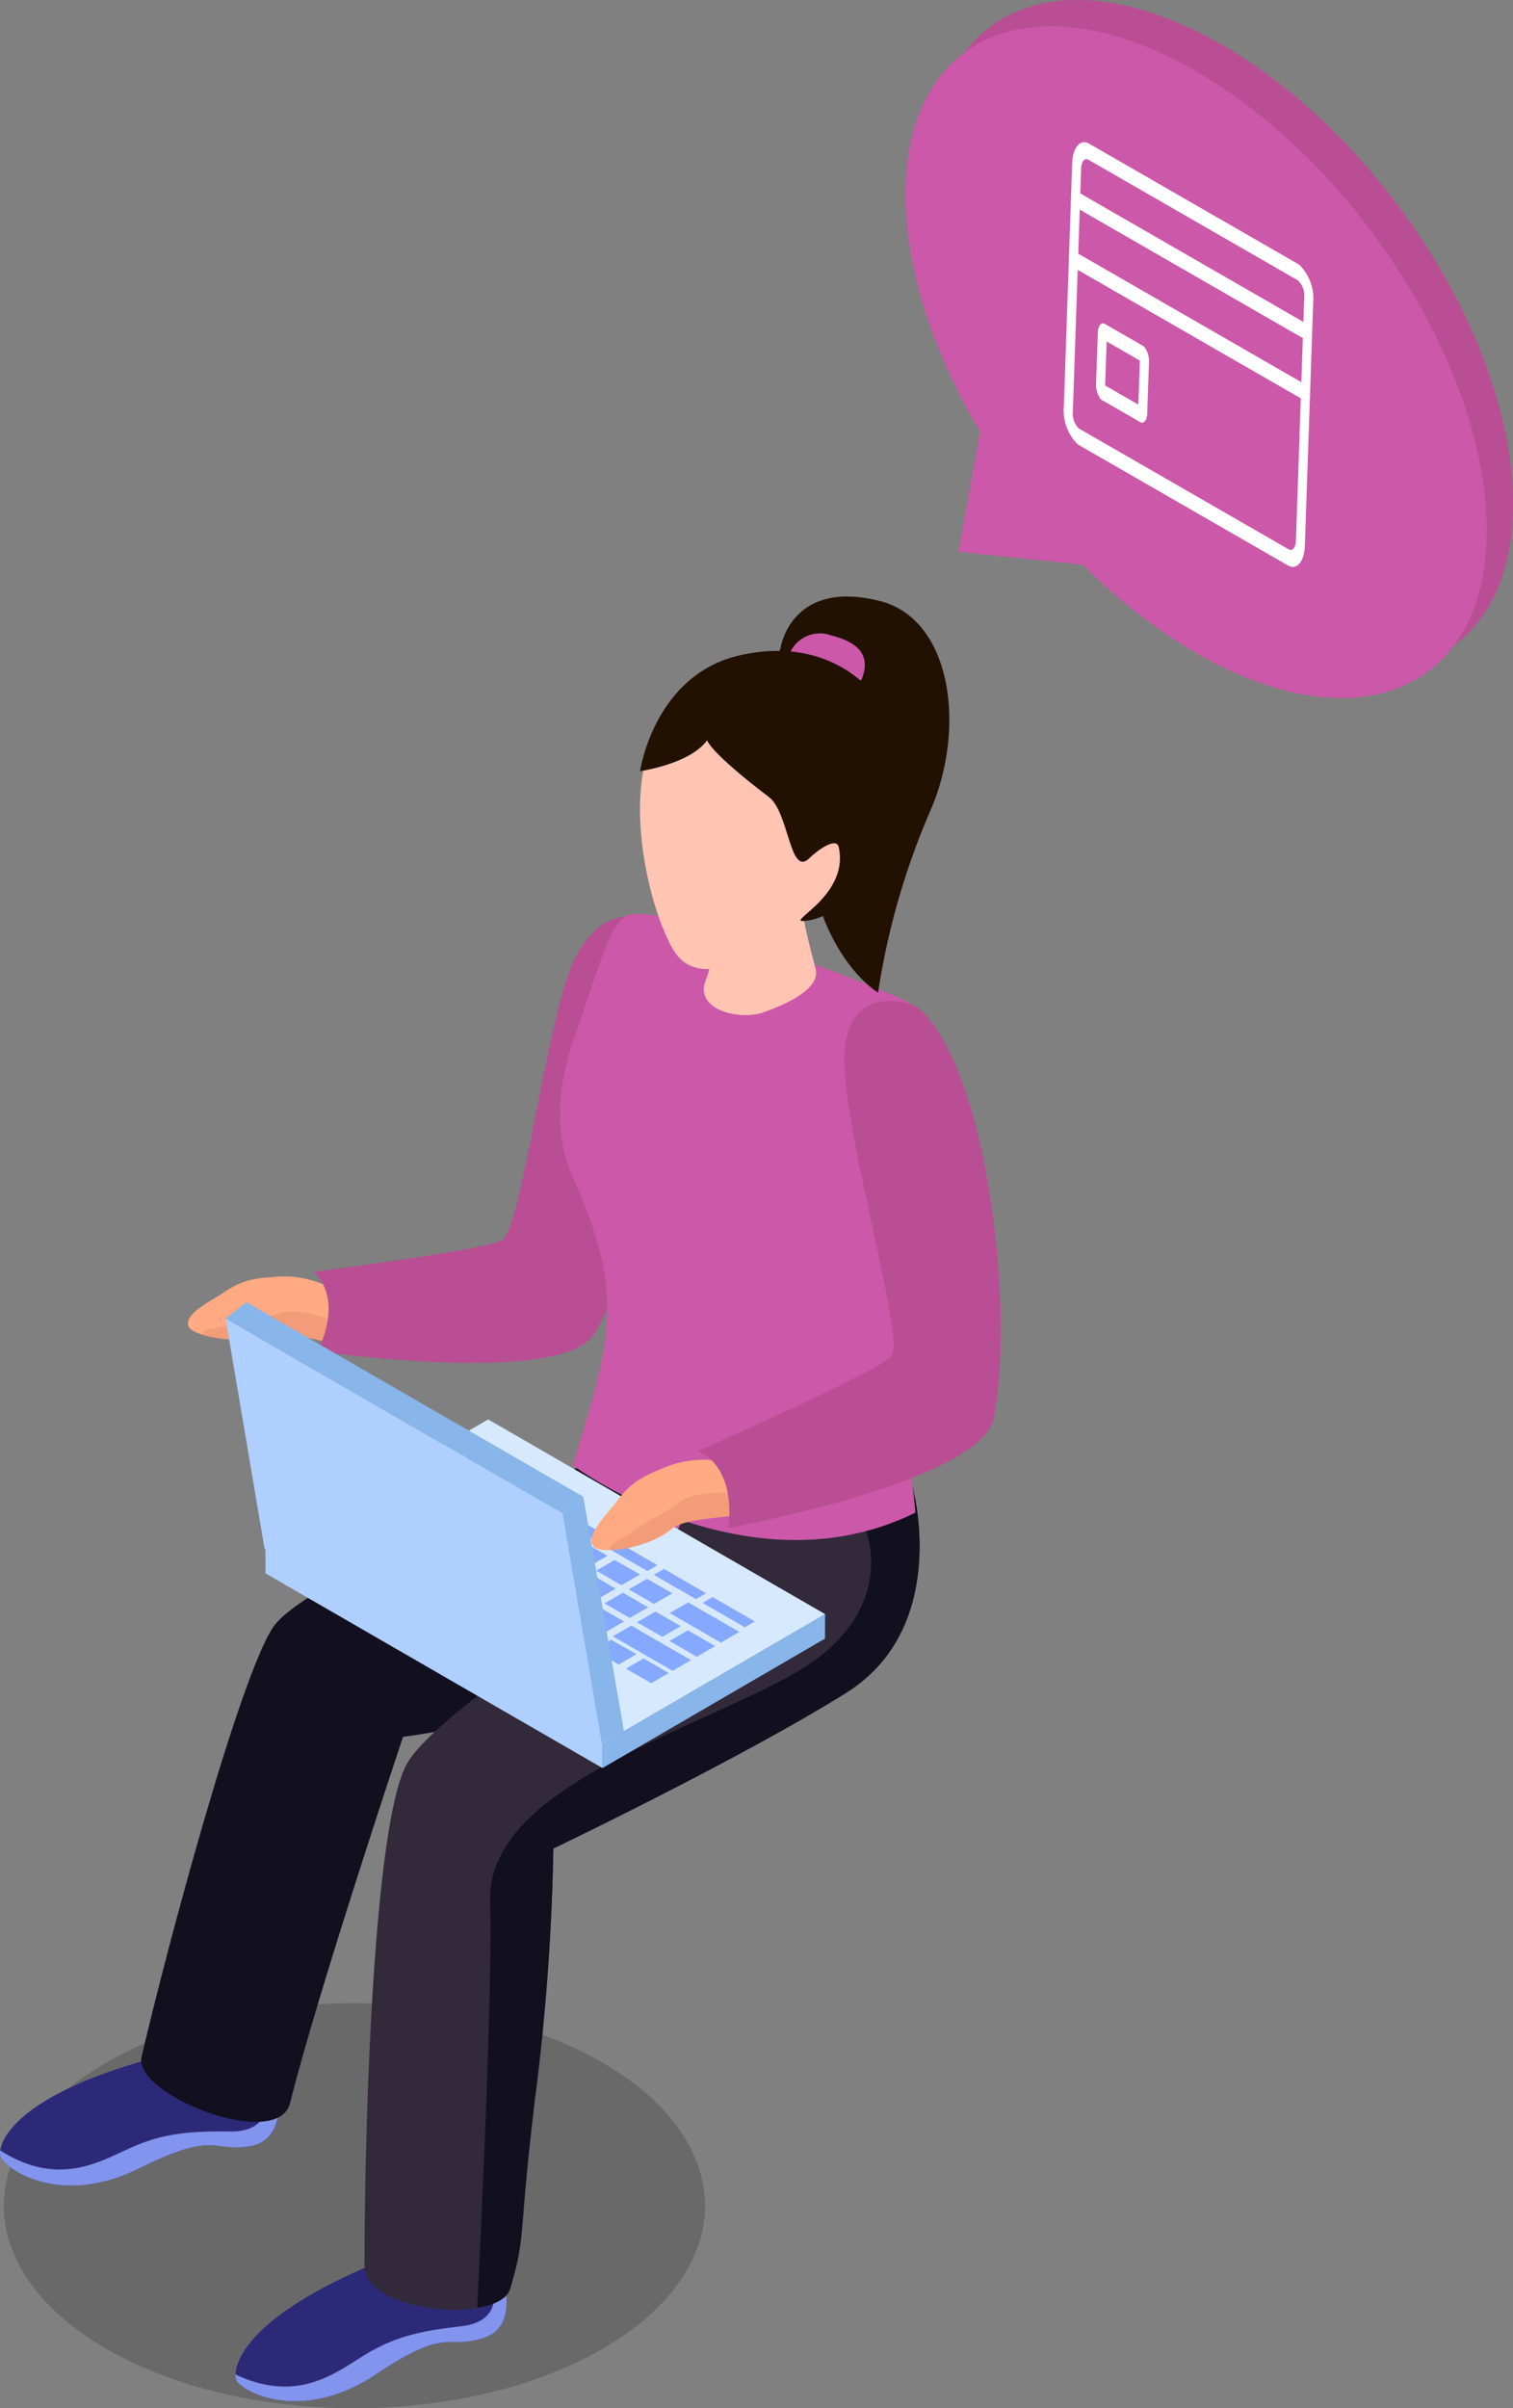 <svg xmlns="http://www.w3.org/2000/svg" width="116.474" height="185.261" viewBox="0 0 116.474 185.261">
  <rect x="0" y="0" width="116.474" height="185.261" fill="#808080" stroke="none"/>
  <g id="グループ_9072" data-name="グループ 9072" transform="translate(-824 -327.808)">
    <path id="パス_19170" data-name="パス 19170" d="M2284.241-490.042c10.54,6.081,27.631,6.081,38.167,0s10.541-15.953,0-22.04-27.627-6.085-38.167,0S2273.7-496.13,2284.241-490.042Z" transform="translate(-1452.039 998.551)" fill="#121214" opacity="0.2"/>
    <g id="グループ_8939" data-name="グループ 8939">
      <g id="グループ_8889" data-name="グループ 8889" transform="translate(235.145 349.504)">
        <g id="グループ_8833" data-name="グループ 8833" transform="translate(588.855 89.115)">
          <path id="パス_19102" data-name="パス 19102" d="M610.2,96.469s.951,4.165-2.031,4.693-2.57-1.266-8.56,1.7-10.142.185-10.678-.805c-.4-.753.51-4.9,13.027-8Z" transform="translate(-588.855 -46.884)" fill="#2d2979"/>
          <path id="パス_19103" data-name="パス 19103" d="M608.162,99.98c-2.983.534-2.575-1.266-8.557,1.7-6,2.981-10.147.185-10.678-.813a.952.952,0,0,1-.059-.552c4.337,2.753,7.419,1,9.855-.114,2.5-1.15,4.453-1.381,7.836-1.341s2.792-2.716,2.792-2.716a1.529,1.529,0,0,1,.947-.1C610.415,97.257,610.339,99.58,608.162,99.98Z" transform="translate(-588.855 -45.701)" fill="#8294ed"/>
          <path id="パス_19104" data-name="パス 19104" d="M641.278,70.476s-4.727-2.015-6.951-5.82c0,0-25.8,10.2-28.552,14.375-2.617,3.978-8.136,24.526-10.116,33.041-.683,2.912,10.5,7.313,11.432,3.549,2.115-8.493,8.695-28.169,8.695-28.169S642.092,84.374,641.278,70.476Z" transform="translate(-584.76 -64.656)" fill="#120f1f"/>
        </g>
        <g id="グループ_8834" data-name="グループ 8834" transform="translate(606.984 91.371)">
          <path id="パス_19105" data-name="パス 19105" d="M620.661,105.124s1.457,4-1.418,4.921c-2.893.919-2.705-.929-8.274,2.782s-10.028,1.479-10.684.566c-.489-.69-.132-4.921,11.884-9.6Z" transform="translate(-600.151 -43.253)" fill="#2d2979"/>
          <path id="パス_19106" data-name="パス 19106" d="M619.237,109.267c-2.885.919-2.705-.929-8.274,2.792-5.553,3.708-10.028,1.47-10.683.55a.857.857,0,0,1-.125-.538c4.642,2.177,7.482.032,9.747-1.378,2.343-1.467,4.249-1.946,7.613-2.33s2.418-3.053,2.418-3.053a1.518,1.518,0,0,1,.921-.229C621.138,106.291,621.343,108.6,619.237,109.267Z" transform="translate(-600.154 -42.475)" fill="#8294ed"/>
          <path id="パス_19107" data-name="パス 19107" d="M648.517,67.288s3.053,10.869-5.157,15.973S620.88,95.2,620.88,95.2a172.3,172.3,0,0,1-1.42,19.3c-1.327,11.023-.642,10.288-1.909,14.572-.815,2.713-11.187,1.925-11.207-1.816,0-11.153.716-34.237,3.3-38.638s19.99-15.124,19.99-15.124l-1.653-7.427S640.467,70.79,648.517,67.288Z" transform="translate(-596.412 -66.062)" fill="#32293a"/>
          <path id="パス_19108" data-name="パス 19108" d="M640.091,82.45c-8.2,5.1-22.481,11.936-22.481,11.936a172.3,172.3,0,0,1-1.42,19.3c-1.327,11.023-.642,10.288-1.909,14.572-.229.765-1.226,1.24-2.53,1.463.395-8.008,1.174-24.818.995-31.3-.221-8.632,14.927-12.777,23.248-17.409s5.685-11.053,5.685-11.053l3.777-2.553C645.97,70.126,646.864,78.241,640.091,82.45Z" transform="translate(-593.143 -65.251)" fill="#120f1f"/>
        </g>
        <g id="グループ_8835" data-name="グループ 8835" transform="translate(603.33 48.804)">
          <path id="パス_19109" data-name="パス 19109" d="M608.22,57.356a7.874,7.874,0,0,0-3.833-.526c-2.57.124-3.119.842-4.5,1.648s-2.333,1.548-1.916,2.23,3.936,1.357,5.868.544c1.191-.5,4.594.7,5.306.582S609.064,57.644,608.22,57.356Z" transform="translate(-597.877 -29.087)" fill="#ffaa83"/>
          <path id="パス_19110" data-name="パス 19110" d="M608.74,60.835c-.712.117-4.115-1.085-5.306-.582a8.211,8.211,0,0,1-4.882,0,.311.311,0,0,1,.037-.116c.231-.459,1.356-.331,2.006-.618s2.755-.493,4.069-.943,4.045.643,4.045.643l.261.112C609.071,60.129,609.028,60.791,608.74,60.835Z" transform="translate(-597.468 -28.087)" fill="#f29c79"/>
          <path id="パス_19111" data-name="パス 19111" d="M631.9,41.091s-4.894-4.546-7.974,1.885c-2,4.185-3.92,19.83-5.393,21.378-.717.757-14.647,2.521-14.647,2.521s2.4,1.71.348,6.1c0,0,18.975,2.774,21.325-1.4C629.606,64.377,635.485,46.97,631.9,41.091Z" transform="translate(-594.243 -39.532)" fill="#b94e94"/>
        </g>
        <path id="パス_19112" data-name="パス 19112" d="M628.479,44.2s-5.274,5.558-6.785,20.733c0,0-.2-16.838,1.8-21.353Z" transform="translate(19.847 11.719)" fill="#5bb0ff"/>
        <path id="パス_19113" data-name="パス 19113" d="M642.452,46.157c-.2-.148-3.26-1.428-7.028-2.834l-.111-.043h0a94.367,94.367,0,0,0-11.055-3.519l-.015-.006v0c-1.739-.379-3.034-.485-3.5-.135-1.389,1.053-1.757,3.238-4.066,9.707-1.062,3.27-1.487,7.034.091,10.492,3.146,6.843,2.63,10.333,2.463,12.2-.246,2.768-2.54,9.811-2.54,9.811a32.4,32.4,0,0,0,5.579,3.1c-2.781,7.755-6.55,15.678-6.55,15.678,2.148-1.67,6.676-8.454,9.417-14.559,4.974,1.685,11.527,2.572,17.919-.565,0,0,.221.493-1.073-8.239C639.5,60.679,649.339,51.1,642.452,46.157Z" transform="translate(16.24 9.198)" fill="#cc58a9"/>
        <g id="グループ_8837" data-name="グループ 8837" transform="translate(638.123 24.194)">
          <path id="パス_19114" data-name="パス 19114" d="M626.492,28.181s.759-5.38,7.652-3.641c5.475,1.378,6.694,9.648,3.891,16.119a56.364,56.364,0,0,0-4.032,14s-3.18-1.847-4.775-7.464C627.65,41.588,624.841,32.534,626.492,28.181Z" transform="translate(-615.676 -24.194)" fill="#221101"/>
          <path id="パス_19115" data-name="パス 19115" d="M626.792,27.322a2.528,2.528,0,0,1,3.1-1.224c2.907.727,2.8,2.176,2.394,3.313C631.869,30.518,626.792,27.322,626.792,27.322Z" transform="translate(-615.19 -23.114)" fill="#cc58a9"/>
          <g id="グループ_8836" data-name="グループ 8836" transform="translate(0 4.186)">
            <path id="パス_19116" data-name="パス 19116" d="M622.794,39.245s1,4.538,0,6.92,2.628,3.161,4.353,2.562,4.454-1.789,4.09-3.328-1.9-6.57-.91-8.379C631.333,35.236,622.794,39.245,622.794,39.245Z" transform="translate(-617.712 -20.904)" fill="#ffc4b2"/>
            <path id="パス_19117" data-name="パス 19117" d="M633.419,30.3s5.205,5.142,3.791,10.585c-.773,3-4.231,4.968-6.185,6.492-1.965,1.548-6.906,5.04-8.953,1.457s-4.441-13.929,0-18.534S633.419,30.3,633.419,30.3Z" transform="translate(-619.561 -25.927)" fill="#ffc4b2"/>
            <path id="パス_19118" data-name="パス 19118" d="M624.722,33.68s.255.942,4.764,4.361c1.555,1.179,1.595,6.2,3.117,4.7.57-.566,2.081-1.685,2.261-.834.865,4.071-4.959,6.094-2.179,5.6,2.185-.382,7.719-4.469,7.252-11.817-.287-4.554-4.711-10.355-12.68-8.555-6.62,1.489-7.693,8.915-7.693,8.915S623.4,35.512,624.722,33.68Z" transform="translate(-619.56 -26.803)" fill="#221101"/>
          </g>
        </g>
        <g id="グループ_8887" data-name="グループ 8887" transform="translate(606.223 78.478)">
          <g id="グループ_8842" data-name="グループ 8842" transform="translate(3.068 9.022)">
            <g id="グループ_8841" data-name="グループ 8841" style="isolation: isolate">
              <g id="グループ_8838" data-name="グループ 8838" transform="translate(25.943 14.976)">
                <path id="パス_19119" data-name="パス 19119" d="M634.9,72.984l-.009,1.883-17.132,9.959,0-1.886Z" transform="translate(-617.761 -72.984)" fill="#88b5ea"/>
              </g>
              <g id="グループ_8839" data-name="グループ 8839" transform="translate(0 9.954)">
                <path id="パス_19120" data-name="パス 19120" d="M627.54,84.832l0,1.886L601.592,71.739l0-1.885Z" transform="translate(-601.592 -69.854)" fill="#aecfff"/>
              </g>
              <g id="グループ_8840" data-name="グループ 8840" transform="translate(0.005)">
                <path id="パス_19121" data-name="パス 19121" d="M644.675,78.626l-17.137,9.956L601.595,73.6l17.14-9.954Z" transform="translate(-601.595 -63.65)" fill="#d7e9ff"/>
              </g>
            </g>
          </g>
          <g id="グループ_8881" data-name="グループ 8881" transform="translate(10.674 11.863)">
            <g id="グループ_8843" data-name="グループ 8843" transform="translate(1.636 2.914)">
              <path id="パス_19122" data-name="パス 19122" d="M610.711,68.365l-1.417.82-1.943-1.119,1.418-.829Z" transform="translate(-607.352 -67.237)" fill="#85a9ff"/>
            </g>
            <g id="グループ_8844" data-name="グループ 8844" transform="translate(5.364 0.752)">
              <path id="パス_19123" data-name="パス 19123" d="M613.033,67.017l-1.413.81-1.945-1.117,1.42-.821Z" transform="translate(-609.675 -65.889)" fill="#85a9ff"/>
            </g>
            <g id="グループ_8845" data-name="グループ 8845" transform="translate(3.502 1.832)">
              <path id="パス_19124" data-name="パス 19124" d="M611.871,67.682l-1.413.827-1.943-1.116,1.418-.832Z" transform="translate(-608.515 -66.562)" fill="#85a9ff"/>
            </g>
            <g id="グループ_8846" data-name="グループ 8846" transform="translate(7.297)">
              <path id="パス_19125" data-name="パス 19125" d="M614.9,67.3l-.776.451-3.243-1.879.772-.453Z" transform="translate(-610.88 -65.42)" fill="#85a9ff"/>
            </g>
            <g id="グループ_8847" data-name="グループ 8847" transform="translate(11.043 2.164)">
              <path id="パス_19126" data-name="パス 19126" d="M617.24,68.648l-.779.445-3.247-1.871.779-.453Z" transform="translate(-613.215 -66.769)" fill="#85a9ff"/>
            </g>
            <g id="グループ_8848" data-name="グループ 8848" transform="translate(22.292 8.655)">
              <path id="パス_19127" data-name="パス 19127" d="M624.251,72.694l-.784.45-3.242-1.875.779-.453Z" transform="translate(-620.226 -70.815)" fill="#85a9ff"/>
            </g>
            <g id="グループ_8874" data-name="グループ 8874" transform="translate(2.498 2.194)" style="isolation: isolate">
              <g id="グループ_8849" data-name="グループ 8849" transform="translate(5.368)">
                <path id="パス_19128" data-name="パス 19128" d="M614.594,67.908l-1.42.827-1.94-1.117,1.412-.83Z" transform="translate(-611.234 -66.788)" fill="#85a9ff"/>
              </g>
              <g id="グループ_8850" data-name="グループ 8850" transform="translate(3.502 1.087)">
                <path id="パス_19129" data-name="パス 19129" d="M613.434,68.586l-1.418.823-1.945-1.122,1.42-.821Z" transform="translate(-610.071 -67.465)" fill="#85a9ff"/>
              </g>
              <g id="グループ_8851" data-name="グループ 8851" transform="translate(7.861 1.446)">
                <path id="パス_19130" data-name="パス 19130" d="M616.152,68.811l-1.413.819L612.788,68.5l1.421-.815Z" transform="translate(-612.788 -67.689)" fill="#85a9ff"/>
              </g>
              <g id="グループ_8852" data-name="グループ 8852" transform="translate(1.636 2.17)">
                <path id="パス_19131" data-name="パス 19131" d="M612.272,69.257l-1.418.829-1.946-1.128,1.421-.818Z" transform="translate(-608.908 -68.14)" fill="#85a9ff"/>
              </g>
              <g id="グループ_8853" data-name="グループ 8853" transform="translate(12.299 2.139)">
                <path id="パス_19132" data-name="パス 19132" d="M619.574,69.99l-.779.453-3.242-1.871.774-.451Z" transform="translate(-615.554 -68.121)" fill="#85a9ff"/>
              </g>
              <g id="グループ_8854" data-name="グループ 8854" transform="translate(6.004 2.532)">
                <path id="パス_19133" data-name="パス 19133" d="M614.994,69.481l-1.418.829-1.944-1.128,1.412-.816Z" transform="translate(-611.631 -68.366)" fill="#85a9ff"/>
              </g>
              <g id="グループ_8855" data-name="グループ 8855" transform="translate(10.357 2.885)">
                <path id="パス_19134" data-name="パス 19134" d="M617.706,69.709l-1.418.821-1.944-1.119,1.42-.826Z" transform="translate(-614.344 -68.585)" fill="#85a9ff"/>
              </g>
              <g id="グループ_8856" data-name="グループ 8856" transform="translate(0 3.157)">
                <path id="パス_19135" data-name="パス 19135" d="M611.184,69.882l-1.348.785-1.948-1.128,1.352-.783Z" transform="translate(-607.889 -68.755)" fill="#85a9ff"/>
              </g>
              <g id="グループ_8857" data-name="グループ 8857" transform="translate(4.138 3.605)">
                <path id="パス_19136" data-name="パス 19136" d="M613.83,70.161l-1.418.826-1.944-1.125,1.418-.827Z" transform="translate(-610.468 -69.035)" fill="#85a9ff"/>
              </g>
              <g id="グループ_8858" data-name="グループ 8858" transform="translate(8.497 3.972)">
                <path id="パス_19137" data-name="パス 19137" d="M616.546,70.39l-1.42.812-1.941-1.111,1.421-.827Z" transform="translate(-613.185 -69.263)" fill="#85a9ff"/>
              </g>
              <g id="グループ_8859" data-name="グループ 8859" transform="translate(12.858 4.332)">
                <path id="パス_19138" data-name="パス 19138" d="M619.266,70.605l-1.418.827L615.9,70.306l1.423-.818Z" transform="translate(-615.902 -69.488)" fill="#85a9ff"/>
              </g>
              <g id="グループ_8860" data-name="グループ 8860" transform="translate(16.042 4.3)">
                <path id="パス_19139" data-name="パス 19139" d="M621.915,71.338l-.777.453-3.251-1.877.786-.447Z" transform="translate(-617.887 -69.467)" fill="#85a9ff"/>
              </g>
              <g id="グループ_8861" data-name="グループ 8861" transform="translate(6.634 5.052)">
                <path id="パス_19140" data-name="パス 19140" d="M615.388,71.055l-1.418.827-1.946-1.127,1.416-.82Z" transform="translate(-612.023 -69.936)" fill="#85a9ff"/>
              </g>
              <g id="グループ_8862" data-name="グループ 8862" transform="translate(11.003 5.412)">
                <path id="パス_19141" data-name="パス 19141" d="M618.1,71.279l-1.421.829-1.937-1.119,1.413-.829Z" transform="translate(-614.746 -70.161)" fill="#85a9ff"/>
              </g>
              <g id="グループ_8863" data-name="グループ 8863" transform="translate(15.357 5.779)">
                <path id="パス_19142" data-name="パス 19142" d="M620.827,71.5l-1.426.826-1.941-1.123,1.421-.816Z" transform="translate(-617.46 -70.389)" fill="#85a9ff"/>
              </g>
              <g id="グループ_8864" data-name="グループ 8864" transform="translate(9.137 6.499)">
                <path id="パス_19143" data-name="パス 19143" d="M616.943,71.957l-1.413.823-1.946-1.122L615,70.838Z" transform="translate(-613.583 -70.838)" fill="#85a9ff"/>
              </g>
              <g id="グループ_8865" data-name="グループ 8865" transform="translate(13.497 6.852)">
                <path id="パス_19144" data-name="パス 19144" d="M619.662,72.186l-1.421.82-1.94-1.127,1.418-.821Z" transform="translate(-616.301 -71.058)" fill="#85a9ff"/>
              </g>
              <g id="グループ_8866" data-name="グループ 8866" transform="translate(11.639 7.931)">
                <path id="パス_19145" data-name="パス 19145" d="M618.5,72.861l-1.415.818-1.943-1.119,1.415-.829Z" transform="translate(-615.143 -71.731)" fill="#85a9ff"/>
              </g>
              <g id="グループ_8867" data-name="グループ 8867" transform="translate(15.998 8.292)">
                <path id="パス_19146" data-name="パス 19146" d="M621.219,73.082,619.8,73.9l-1.941-1.122,1.416-.827Z" transform="translate(-617.859 -71.956)" fill="#85a9ff"/>
              </g>
              <g id="グループ_8868" data-name="グループ 8868" transform="translate(14.138 9.381)">
                <path id="パス_19147" data-name="パス 19147" d="M620.058,73.755l-1.419.826L616.7,73.457l1.42-.823Z" transform="translate(-616.7 -72.634)" fill="#85a9ff"/>
              </g>
              <g id="グループ_8869" data-name="グループ 8869" transform="translate(18.496 9.741)">
                <path id="パス_19148" data-name="パス 19148" d="M622.782,73.979l-1.415.826-1.951-1.117,1.418-.829Z" transform="translate(-619.416 -72.859)" fill="#85a9ff"/>
              </g>
              <g id="グループ_8870" data-name="グループ 8870" transform="translate(21.017 9.038)">
                <path id="パス_19149" data-name="パス 19149" d="M626.349,74.689l-1.418.827-3.944-2.278,1.419-.818Z" transform="translate(-620.987 -72.42)" fill="#85a9ff"/>
              </g>
              <g id="グループ_8871" data-name="グループ 8871" transform="translate(2.52 4.613)">
                <path id="パス_19150" data-name="パス 19150" d="M622.962,76.678l-1.357.779-12.146-7.01,1.351-.783Z" transform="translate(-609.459 -69.663)" fill="#85a9ff"/>
              </g>
              <g id="グループ_8872" data-name="グループ 8872" transform="translate(16.64 10.821)">
                <path id="パス_19151" data-name="パス 19151" d="M621.618,74.661l-1.415.821-1.791-1.034-.152-.085,1.413-.832Z" transform="translate(-618.26 -73.532)" fill="#85a9ff"/>
              </g>
              <g id="グループ_8873" data-name="グループ 8873" transform="translate(15.153 11.905)">
                <path id="パス_19152" data-name="パス 19152" d="M620.633,75.325l-1.36.791L617.333,75l1.349-.788Z" transform="translate(-617.333 -74.208)" fill="#85a9ff"/>
              </g>
            </g>
            <g id="グループ_8875" data-name="グループ 8875" transform="translate(20.147 15.539)">
              <path id="パス_19153" data-name="パス 19153" d="M622.184,76.232l-1.349.782-1.946-1.12,1.355-.788Z" transform="translate(-618.889 -75.105)" fill="#85a9ff"/>
            </g>
            <g id="グループ_8876" data-name="グループ 8876" transform="translate(0 3.905)">
              <path id="パス_19154" data-name="パス 19154" d="M609.626,68.979l-1.347.783-1.946-1.12,1.352-.788Z" transform="translate(-606.332 -67.854)" fill="#85a9ff"/>
            </g>
            <g id="グループ_8877" data-name="グループ 8877" transform="translate(23.492 13.38)">
              <path id="パス_19155" data-name="パス 19155" d="M624.491,74.967l-1.415.827-2.1-1.219,1.418-.816Z" transform="translate(-620.974 -73.759)" fill="#85a9ff"/>
            </g>
            <g id="グループ_8878" data-name="グループ 8878" transform="translate(19.29 13.931)">
              <path id="パス_19156" data-name="パス 19156" d="M624.219,75.839l-1.423.83L618.354,74.1l1.791,1.034,1.415-.821Z" transform="translate(-618.354 -74.103)" fill="#85a9ff"/>
            </g>
            <g id="グループ_8879" data-name="グループ 8879" transform="translate(20.36 9.412)">
              <path id="パス_19157" data-name="パス 19157" d="M622.378,72.408l-1.416.82-1.94-1.128,1.41-.813Z" transform="translate(-619.021 -71.287)" fill="#85a9ff"/>
            </g>
            <g id="グループ_8880" data-name="グループ 8880" transform="translate(26.045 10.818)">
              <path id="パス_19158" data-name="パス 19158" d="M626.584,74.04l-.774.453-3.245-1.877.774-.453Z" transform="translate(-622.565 -72.163)" fill="#85a9ff"/>
            </g>
          </g>
          <g id="グループ_8886" data-name="グループ 8886">
            <g id="グループ_8885" data-name="グループ 8885" style="isolation: isolate">
              <g id="グループ_8882" data-name="グループ 8882" transform="translate(25.938 14.968)">
                <path id="パス_19159" data-name="パス 19159" d="M618.857,86.342l1.717-.95-3.131-18.037-1.6,1.272Z" transform="translate(-615.846 -67.356)" fill="#88b5ea"/>
              </g>
              <g id="グループ_8883" data-name="グループ 8883">
                <path id="パス_19160" data-name="パス 19160" d="M625.618,74.268l1.6-1.272L601.281,58.027l-1.6,1.265Z" transform="translate(-599.68 -58.027)" fill="#88b5ea"/>
              </g>
              <g id="グループ_8884" data-name="グループ 8884" transform="translate(0 1.265)">
                <path id="パス_19161" data-name="パス 19161" d="M599.68,58.815l3,17.712L628.63,91.505l-3.011-17.714Z" transform="translate(-599.68 -58.815)" fill="#aecfff"/>
              </g>
            </g>
          </g>
        </g>
        <g id="グループ_8888" data-name="グループ 8888" transform="translate(634.386 55.298)">
          <path id="パス_19162" data-name="パス 19162" d="M626.419,65.6a8.1,8.1,0,0,0-3.936.743c-2.482.984-2.789,1.887-3.867,3.135s-1.77,2.306-1.149,2.845,4.318.029,5.94-1.418c1-.9,4.737-.842,5.394-1.2S627.321,65.6,626.419,65.6Z" transform="translate(-617.232 -30.285)" fill="#ffaa83"/>
          <path id="パス_19163" data-name="パス 19163" d="M628.28,68.752c-.658.355-4.391.292-5.394,1.2a8.527,8.527,0,0,1-4.78,1.624.454.454,0,0,1-.011-.116c.082-.55,1.219-.789,1.765-1.293s2.546-1.412,3.673-2.293,4.173-.7,4.173-.7l.3.021C628.37,67.948,628.547,68.623,628.28,68.752Z" transform="translate(-616.711 -29.33)" fill="#f29c79"/>
          <path id="パス_19164" data-name="パス 19164" d="M639.207,44.018s-4.592-2.046-5.487,2.7,4.51,22.113,3.58,24.124c-.454.995-14.967,7.373-14.967,7.373s2.925.882,2.365,5.911c0,0,19.5-3.552,20.435-8.478C646.714,67.187,644.66,48.634,639.207,44.018Z" transform="translate(-614.15 -43.58)" fill="#b94e94"/>
        </g>
      </g>
      <g id="グループ_5305" data-name="グループ 5305" transform="translate(893.707 327.808)">
        <path id="パス_4512" data-name="パス 4512" d="M2596.8-498.413c-12.356-7.133-22.373-2.9-22.373,9.456,0,5.751,2.172,12.248,5.739,18.271l-1.648,9.225,9.569,1a42.536,42.536,0,0,0,8.714,6.791c12.357,7.134,22.372,2.9,22.372-9.456S2609.154-491.279,2596.8-498.413Z" transform="translate(-2572.403 501.878)" fill="#b94e94"/>
        <path id="パス_4513" data-name="パス 4513" d="M2594.226-495.842c-12.356-7.133-22.372-2.9-22.372,9.456,0,5.752,2.172,12.249,5.739,18.272l-1.65,9.225,9.569,1a42.562,42.562,0,0,0,8.714,6.792c12.356,7.133,22.373,2.9,22.373-9.456S2606.582-488.708,2594.226-495.842Z" transform="translate(-2571.854 501.33)" fill="#cc58a9"/>
        <g id="グループ_5055" data-name="グループ 5055" transform="translate(12.185 10.938)">
          <path id="パス_4514" data-name="パス 4514" d="M2588.4-464.745a3.692,3.692,0,0,1-1.049-2.972l.639-18.646c.042-1.216.626-1.89,1.3-1.5l16.1,9.267a.565.565,0,0,1,.1.065,3.693,3.693,0,0,1,1.049,2.972l-.639,18.646c-.042,1.217-.625,1.891-1.3,1.5l-16.106-9.27C2588.466-464.7,2588.433-464.723,2588.4-464.745Zm.849-21.874c-.3-.17-.549.124-.567.654l-.641,18.694a1.619,1.619,0,0,0,.459,1.319l16.146,9.294c.3.17.549-.123.567-.654l.642-18.693a1.6,1.6,0,0,0-.5-1.344Z" transform="translate(-2587.343 487.974)" fill="#fff"/>
          <path id="パス_4515" data-name="パス 4515" d="M2590.834-464.458a1.841,1.841,0,0,1-.333-1.163l.133-3.864c0-.444.165-.764.4-.779a.219.219,0,0,1,.117.031l2.977,1.713a.416.416,0,0,1,.114.1,1.837,1.837,0,0,1,.333,1.163l-.133,3.864c0,.444-.165.764-.4.778a.207.207,0,0,1-.116-.031l-2.978-1.714A.392.392,0,0,1,2590.834-464.458Zm.356-.73v0Zm2.558,1.436v0Zm.126-3.643-2.558-1.471-.116,3.385,2.556,1.472Zm-2.549-1.711v0Zm2.557,1.448v0Z" transform="translate(-2588.016 484.196)" fill="#fff"/>
          <path id="パス_4516" data-name="パス 4516" d="M2588.183-476.129l17.934,10.322.042-1.245-17.933-10.322Z" transform="translate(-2587.523 485.713)" fill="#fff"/>
          <path id="パス_4517" data-name="パス 4517" d="M2588.385-482.015l17.933,10.322.043-1.245-17.933-10.322Z" transform="translate(-2587.565 486.968)" fill="#fff"/>
        </g>
      </g>
    </g>
  </g>
</svg>
